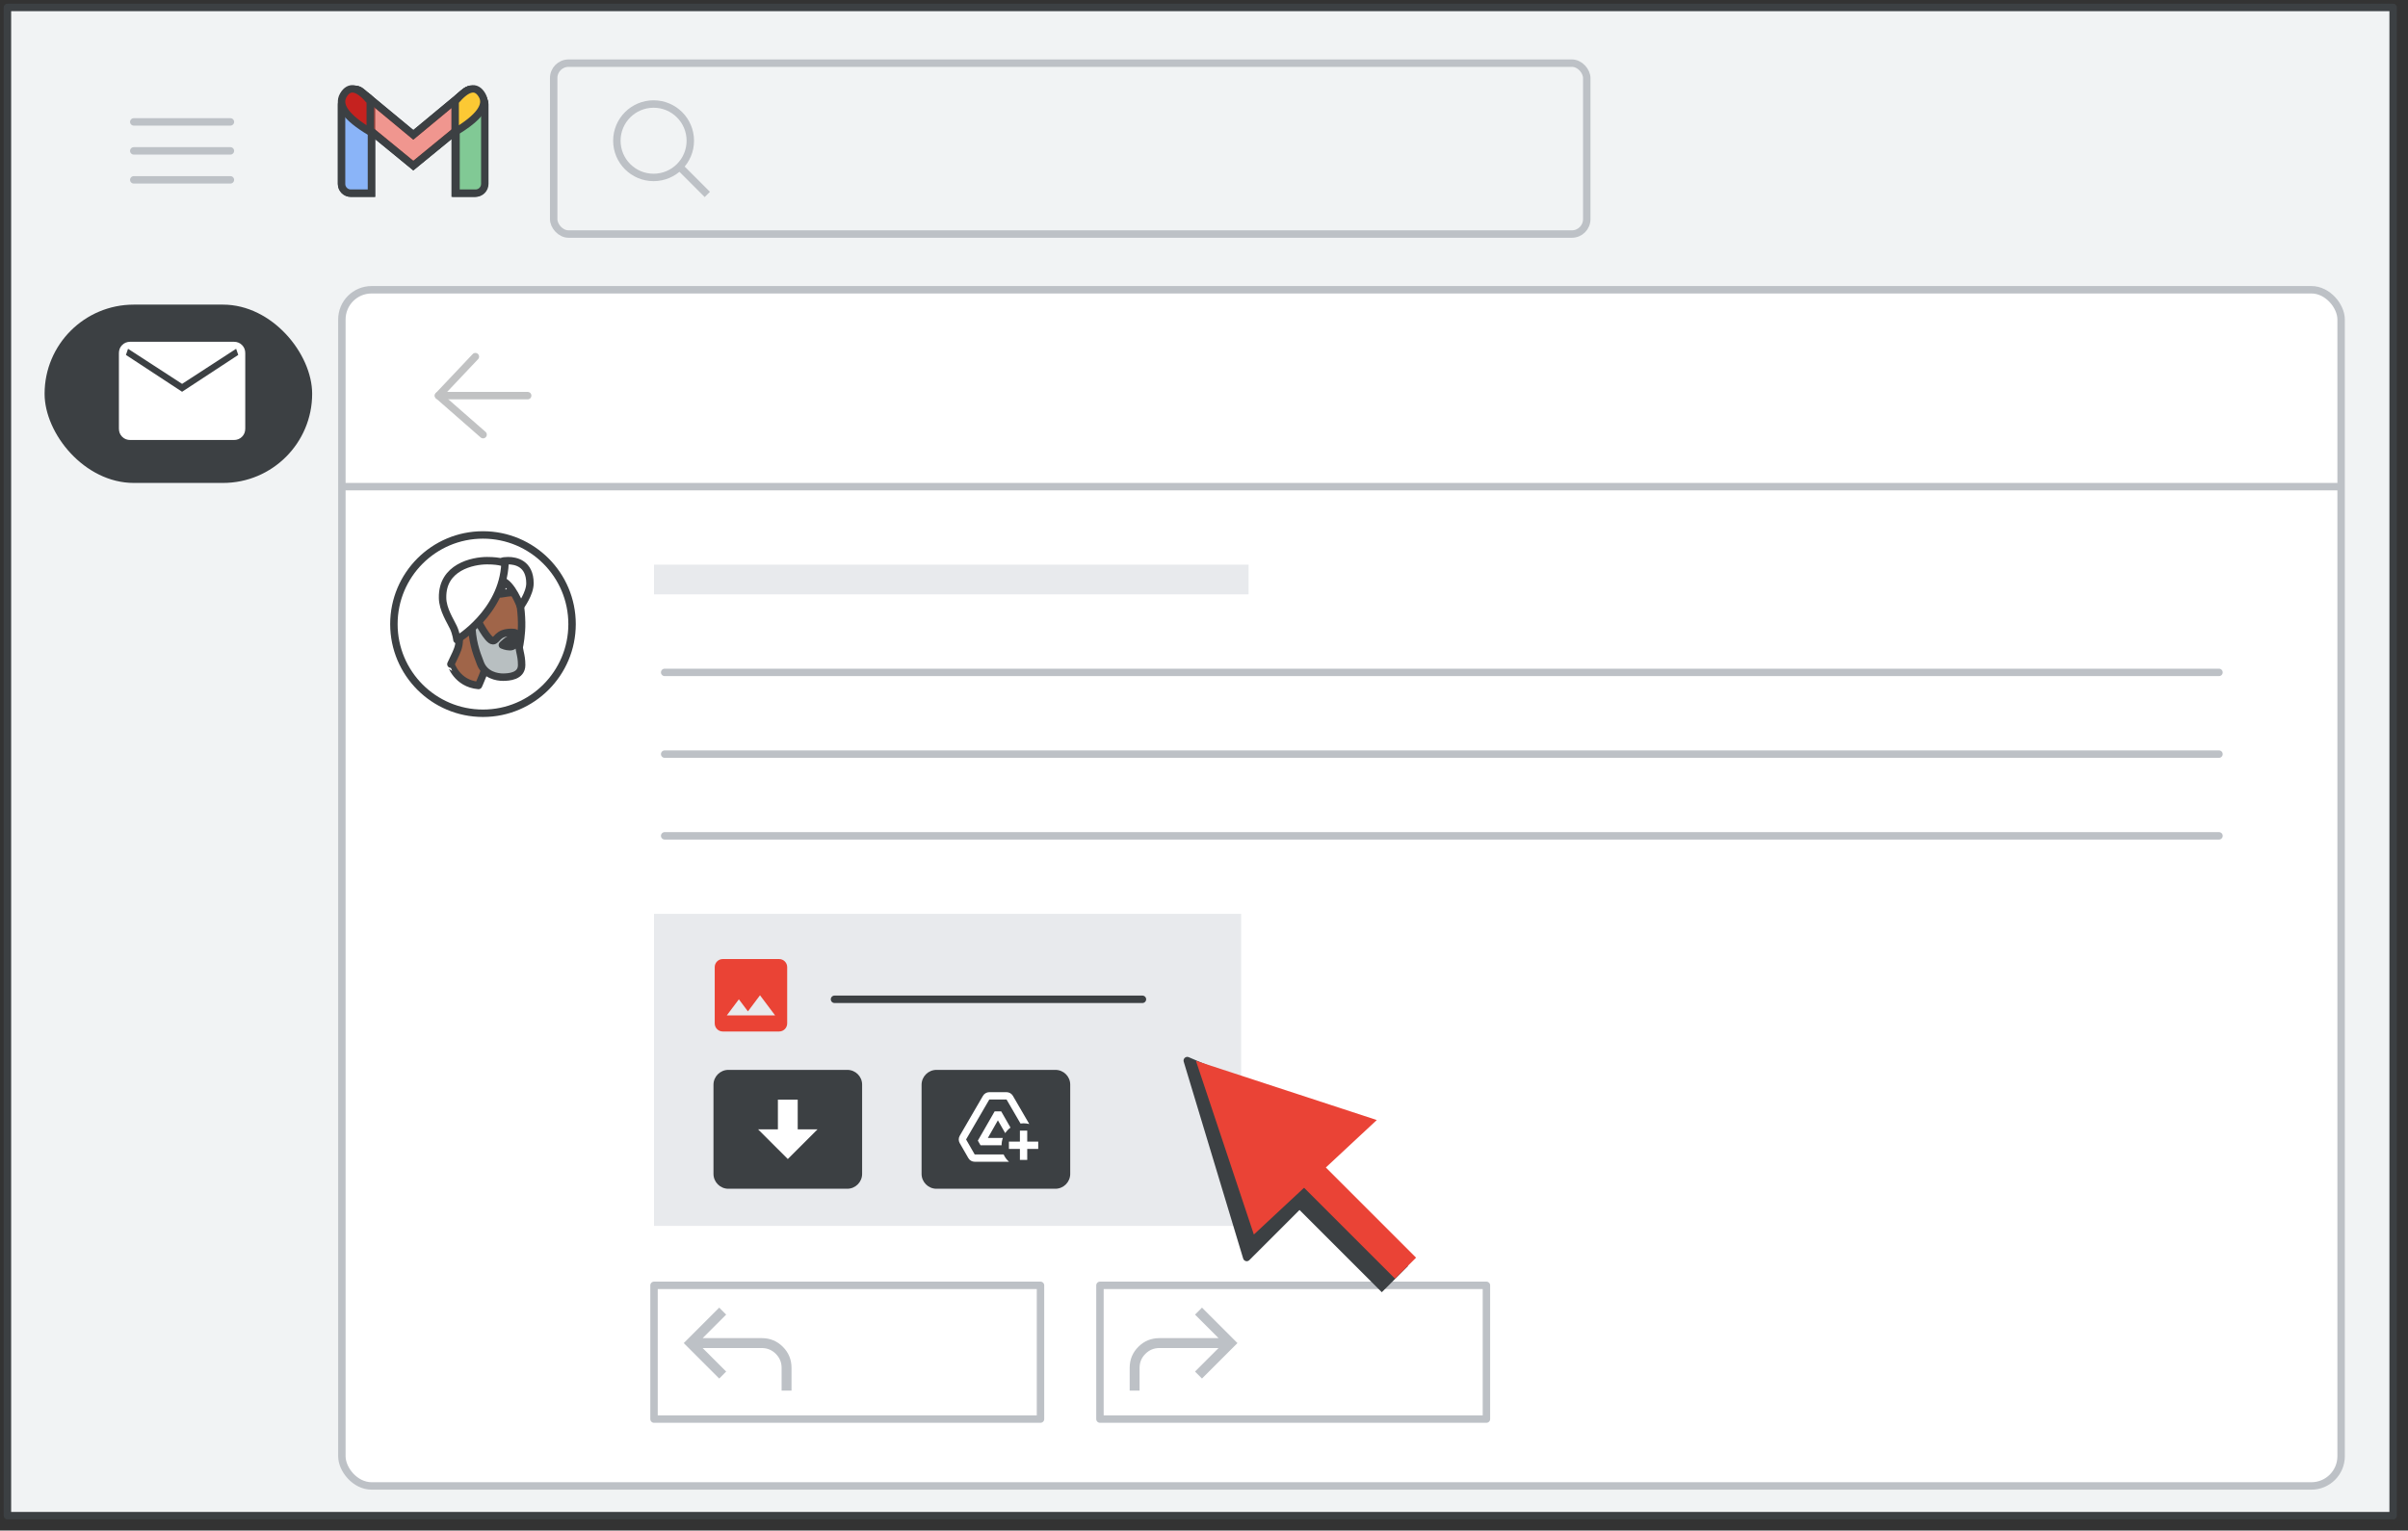 <?xml version="1.0" encoding="UTF-8"?>
<svg width="324px" height="206px" viewBox="0 0 324 206" version="1.1" xmlns="http://www.w3.org/2000/svg" xmlns:xlink="http://www.w3.org/1999/xlink" jetway-hooks="{}">
    <rect x="0" y="0" width="324" height="206" fill="#333333" stroke="none"/>
    <title>gmail-save-print-attachments</title>
    <g jetway-hook-id="78E4499E-3B25-4385-BB59-5F258F6F6B4C" id="gmail-save-print-attachments" stroke="none" stroke-width="1" fill="none" fill-rule="evenodd">
        <g jetway-hook-id="354F3B23-FEE8-474E-BA4A-62866B2B59A4" id="Gmail/frame-top-nav" transform="translate(1, 1)">
            <g jetway-hook-id="3CC6D026-0CFB-41F4-9A9F-4B8A0F07C53C" id="Frames/desktop-light">
                <rect jetway-hook-id="6DC55D34-0BE1-44C9-B2F8-7E890BF4888B" id="border-copy" stroke="#3C4043" fill="#F1F3F4" stroke-linejoin="round" x="0" y="0" width="321" height="203"></rect>
                <g jetway-hook-id="FC5C30BE-6043-4690-BD3D-F9CF3992D822" id="Group-6" transform="translate(17, 7)">
                    <g jetway-hook-id="6C01B279-36E7-4E03-9A7D-EE625BA39A89" id="Group" transform="translate(27, 3)">
                        <g jetway-hook-id="18A8105C-D6DC-48E2-956A-A0A5FAA87D4C" id="Logos/gmail">
                            <g jetway-hook-id="F6762DDA-5E00-4AE4-9776-B74E4237FA32" id="Group-6" transform="translate(0.957, 0.957)">
                                <g jetway-hook-id="96055324-DC85-4EBB-96AC-DDA3EFF7416A" id="Group-5" fill="#FFFFFF">
                                    <g jetway-hook-id="D6852200-C99E-4F04-BD39-AE725071DBBF" id="Group">
                                        <path d="M1.244,0.858 L2.779,0.858 C3.466,0.858 4.023,1.415 4.023,2.102 L4.023,14.043 L4.023,14.043 L1.244,14.043 C0.557,14.043 9.99219893e-16,13.486 0,12.799 L0,2.102 C-8.41179808e-17,1.415 0.557,0.858 1.244,0.858 Z" jetway-hook-id="2E19C7A1-6539-46CB-92B6-931EC620389E" id="Rectangle" stroke="#3C4043"></path>
                                        <path d="M16.531,0.858 L17.905,0.858 C18.592,0.858 19.149,1.415 19.149,2.102 L19.149,12.799 C19.149,13.486 18.592,14.043 17.905,14.043 L15.287,14.043 L15.287,14.043 L15.287,2.102 C15.287,1.415 15.844,0.858 16.531,0.858 Z" jetway-hook-id="4C9B5B87-E693-46D8-A9F9-2B1383CADD6B" id="Rectangle" stroke="#3C4043"></path>
                                        <path d="M16.71,0.344 C17.249,-0.082 18.031,0.009 18.457,0.548 L18.457,0.548 L18.935,1.152 C19.355,1.684 19.272,2.455 18.747,2.885 L18.747,2.885 L9.655,10.335 L0.563,2.885 C0.038,2.455 -0.046,1.684 0.375,1.152 L0.853,0.548 C1.279,0.009 2.061,-0.082 2.6,0.344 L2.622,0.362 L2.622,0.362 L9.655,6.193 L16.687,0.362 C16.691,0.359 16.695,0.356 16.699,0.353 Z" jetway-hook-id="C196FBB4-0E3C-4B86-B01B-FD4E6E0D5909" id="Combined-Shape" stroke="#3C4043" fill-opacity="0.54"></path>
                                        <path d="M15.287,5.802 L15.287,1.682 C16.896,-0.24 18.103,-0.515 18.908,0.858 C19.712,2.232 18.505,3.88 15.287,5.802 Z" jetway-hook-id="E93E2551-B648-4BDE-AF28-585504E31328" id="Path-4"></path>
                                        <path d="M0,5.802 L0,1.682 C1.609,-0.24 2.816,-0.515 3.621,0.858 C4.425,2.232 3.218,3.88 0,5.802 Z" jetway-hook-id="77BF27F7-8330-45FD-BFD9-FBDF05C4FFF5" id="Path-4" transform="translate(1.931, 2.901) scale(-1, 1) translate(-1.931, -2.901) "></path>
                                    </g>
                                </g>
                                <g jetway-hook-id="4150F26B-5E36-4B3A-9CC2-B5CB2C09A285" id="Group" stroke="#3C4043">
                                    <path d="M1.244,0.858 L2.779,0.858 C3.466,0.858 4.023,1.415 4.023,2.102 L4.023,14.043 L4.023,14.043 L1.244,14.043 C0.557,14.043 -1.37926624e-16,13.486 0,12.799 L0,2.102 C-8.41179808e-17,1.415 0.557,0.858 1.244,0.858 Z" jetway-hook-id="4E14E3D8-7D4A-43DB-B5AE-E6B4233C875B" id="Rectangle" fill="#8AB4F8"></path>
                                    <path d="M16.646,0.858 L18.03,0.858 C18.717,0.858 19.274,1.415 19.274,2.102 L19.274,12.799 C19.274,13.486 18.717,14.043 18.03,14.043 L15.402,14.043 L15.402,14.043 L15.402,2.102 C15.402,1.415 15.959,0.858 16.646,0.858 Z" jetway-hook-id="DF458F66-AAFF-4D70-8604-22CCC7E15AD2" id="Rectangle" fill="#81C995"></path>
                                    <path d="M16.71,0.344 C17.249,-0.082 18.031,0.009 18.457,0.548 L18.457,0.548 L18.935,1.152 C19.355,1.684 19.272,2.455 18.747,2.885 L18.747,2.885 L9.655,10.335 L0.563,2.885 C0.038,2.455 -0.046,1.684 0.375,1.152 L0.853,0.548 C1.279,0.009 2.061,-0.082 2.6,0.344 C2.607,0.35 2.615,0.356 2.622,0.362 L9.654,6.193 L16.687,0.362 L16.687,0.362 Z" jetway-hook-id="53D65071-0E0E-4F51-9DD5-C10A3462A161" id="Combined-Shape" fill-opacity="0.54" fill="#EA4335"></path>
                                    <path d="M15.287,5.802 L15.287,1.682 C16.896,-0.24 18.103,-0.515 18.908,0.858 C19.712,2.232 18.505,3.88 15.287,5.802 Z" jetway-hook-id="E908EAF2-A691-4407-A11A-4FD4B4404B15" id="Path-4" fill="#FCC934"></path>
                                    <path d="M0,5.802 L0,1.682 C1.609,-0.24 2.816,-0.515 3.621,0.858 C4.425,2.232 3.218,3.88 0,5.802 Z" jetway-hook-id="336FD09D-E280-4551-ABD4-EBD9DF644411" id="Path-4" fill="#C5221F" transform="translate(1.931, 2.901) scale(-1, 1) translate(-1.931, -2.901) "></path>
                                </g>
                            </g>
                        </g>
                    </g>
                    <g jetway-hook-id="35E97104-3D72-4A7B-9C8C-93F584E76268" id="Group" transform="translate(0, 8)" stroke="#BDC1C6" stroke-linecap="round" stroke-linejoin="round">
                        <g jetway-hook-id="3363A823-2AF9-4086-91A9-21EDAC22FB39" id="UI/menu-dark-grey">
                            <line x1="1.40946282e-16" y1="0.406" x2="13" y2="0.406" jetway-hook-id="21EF03B8-3D74-42B0-9BBA-695503352075" id="Line"></line>
                            <line x1="1.40946282e-16" y1="4.306" x2="13" y2="4.306" jetway-hook-id="FE941647-7963-4118-856B-42C48869E999" id="Line"></line>
                            <line x1="1.40946282e-16" y1="8.206" x2="13" y2="8.206" jetway-hook-id="670638BC-959F-4079-B450-5B04E9BB7A49" id="Line"></line>
                        </g>
                    </g>
                    <g jetway-hook-id="EE3BF3A0-6468-432B-9662-BC57A92B0FAA" id="Group-4" transform="translate(56, 0)" stroke="#BDC1C6">
                        <rect jetway-hook-id="C9F68A11-F159-413B-A59D-9AFF33306826" id="Rectangle" x="0.5" y="0.5" width="139" height="23" rx="2"></rect>
                        <g jetway-hook-id="3A2BA52A-3307-4DFF-A9BC-0AC9F75B9602" id="Group" transform="translate(9, 6)">
                            <circle jetway-hook-id="B4516B67-18F7-4542-BEA0-12C17954D475" id="Oval" cx="4.941" cy="4.941" r="4.941"></circle>
                            <line x1="8.824" y1="8.824" x2="11.818" y2="11.818" jetway-hook-id="C12FC1B1-99BC-4413-991D-800C45D03B38" id="Line-6" stroke-linecap="square"></line>
                        </g>
                    </g>
                </g>
            </g>
            <g jetway-hook-id="A413BDAA-6A5A-4C5D-8D48-E2211C22427E" id="Group-5" transform="translate(45, 38)" fill="#FFFFFF" stroke="#BDC1C6">
                <rect jetway-hook-id="903340C8-2248-41AE-ADD3-65D6DD0E6279" id="Rectangle" x="0" y="0" width="269" height="161" rx="4"></rect>
            </g>
            <g jetway-hook-id="D0BC1414-EE07-4BB7-A5AC-0CB99D5C0943" id="mail_BASELINE_P900_24dp-(2)" transform="translate(14, 45)" fill="#BDC1C6" fill-rule="nonzero">
                <path d="M1.625,14 C1.158,14 0.771,13.846 0.463,13.537 C0.154,13.229 0,12.842 0,12.375 L0,1.625 C0,1.158 0.154,0.771 0.463,0.463 C0.771,0.154 1.158,0 1.625,0 L16.375,0 C16.842,0 17.229,0.154 17.538,0.463 C17.846,0.771 18,1.158 18,1.625 L18,12.375 C18,12.842 17.846,13.229 17.538,13.537 C17.229,13.846 16.842,14 16.375,14 L1.625,14 Z M9,7.125 L1,1.875 L1,12.375 C1,12.558 1.058,12.708 1.175,12.825 C1.292,12.942 1.442,13 1.625,13 L16.375,13 C16.558,13 16.708,12.942 16.825,12.825 C16.942,12.708 17,12.558 17,12.375 L17,1.875 L9,7.125 Z M9,6 L16.7,1 L1.3,1 L9,6 Z M1,1.875 L1,1 L1,1.875 L1,12.375 C1,12.558 1.058,12.708 1.175,12.825 C1.292,12.942 1.442,13 1.625,13 L1,13 C1,13 1,12.942 1,12.825 C1,12.708 1,12.558 1,12.375 L1,1.875 Z" jetway-hook-id="9B20833E-4FAE-4294-B5D8-D7DAAEB0A52E" id="Shape"></path>
            </g>
        </g>
        <g jetway-hook-id="C8349EF5-F4AB-4183-99E7-A84005EEEB02" id="Group-3" transform="translate(6, 41)">
            <rect jetway-hook-id="EE1A85EE-8994-4C5D-9F00-7CBB003307F4" id="Rectangle" fill="#3C4043" x="0" y="0" width="36" height="24" rx="12"></rect>
            <g jetway-hook-id="516C4F77-CFC6-428A-9869-A95073BF8AB1" id="mail_BASELINE_P900_24dp-(3)" transform="translate(10, 5)" fill="#FFFFFF" fill-rule="nonzero">
                <path d="M1.535,13.222 C1.094,13.222 0.728,13.077 0.437,12.785 C0.146,12.494 0,12.128 0,11.688 L0,1.535 C0,1.094 0.146,0.728 0.437,0.437 C0.728,0.146 1.094,0 1.535,0 L15.465,0 C15.906,0 16.272,0.146 16.563,0.437 C16.854,0.728 17,1.094 17,1.535 L17,11.688 C17,12.128 16.854,12.494 16.563,12.785 C16.272,13.077 15.906,13.222 15.465,13.222 L1.535,13.222 Z M8.5,6.729 L0.944,1.771 L0.944,11.688 C0.944,11.861 1,12.002 1.11,12.113 C1.22,12.223 1.362,12.278 1.535,12.278 L15.465,12.278 C15.638,12.278 15.78,12.223 15.89,12.113 C16,12.002 16.056,11.861 16.056,11.688 L16.056,1.771 L8.5,6.729 Z M8.5,5.667 L15.772,0.944 L1.228,0.944 L8.5,5.667 Z M16.056,1.771 L15.772,0.944 L1.228,0.944 L0.944,1.771 L0.944,11.688 C0.944,11.861 1,12.002 1.11,12.113 C1.22,12.223 1.362,12.278 1.535,12.278 L15.465,12.278 C15.638,12.278 15.78,12.223 15.89,12.113 C16,12.002 16.056,11.861 16.056,11.688 L16.056,1.771 Z" jetway-hook-id="FE1DDCAF-9550-4E64-AD14-212180B2E7C3" id="Shape"></path>
            </g>
        </g>
        <g jetway-hook-id="97BF36DC-E877-41C5-9251-91171C06A116" id="UI/button-white" transform="translate(88, 173)" fill="#FFFFFF" fill-rule="nonzero" stroke="#BDC1C6" stroke-linejoin="round">
            <rect jetway-hook-id="4E0231EB-11C7-4FDA-8411-5B966D735552" id="Rectangle" x="0" y="0" width="52" height="18"></rect>
        </g>
        <g jetway-hook-id="AAFE7103-27C8-45C0-B0AC-B8549C9B202D" id="reply_BASELINE_P900_20dp" transform="translate(92, 176)" fill="#BDC1C6" fill-rule="nonzero">
            <path d="M13.167,11.167 L13.167,8.104 C13.167,7.368 12.906,6.74 12.385,6.219 C11.864,5.698 11.236,5.438 10.5,5.438 L2.542,5.438 L5.708,8.604 L4.771,9.542 L0,4.771 L4.771,0 L5.708,0.938 L2.542,4.104 L10.5,4.104 C11.611,4.104 12.556,4.493 13.333,5.271 C14.111,6.049 14.5,6.993 14.5,8.104 L14.5,11.167 L13.167,11.167 Z" jetway-hook-id="105122AF-7FDC-4D96-BC1B-BD6FE01FB15D" id="Path"></path>
        </g>
        <g jetway-hook-id="0D509450-2109-489A-9D5C-840C4BF88338" id="UI/button-white" transform="translate(148, 173)" fill="#FFFFFF" fill-rule="nonzero" stroke="#BDC1C6" stroke-linejoin="round">
            <rect jetway-hook-id="5A4B0C7E-9FE7-430D-9372-2C7212A80F3A" id="Rectangle" x="0" y="0" width="52" height="18"></rect>
        </g>
        <g jetway-hook-id="04689AB0-664D-44C5-B3F8-05091514515F" id="reply_BASELINE_P900_20dp" transform="translate(159.25, 181.583) scale(-1, 1) translate(-159.25, -181.583) translate(152, 176)" fill="#BDC1C6" fill-rule="nonzero">
            <path d="M13.167,11.167 L13.167,8.104 C13.167,7.368 12.906,6.74 12.385,6.219 C11.864,5.698 11.236,5.438 10.5,5.438 L2.542,5.438 L5.708,8.604 L4.771,9.542 L0,4.771 L4.771,0 L5.708,0.938 L2.542,4.104 L10.5,4.104 C11.611,4.104 12.556,4.493 13.333,5.271 C14.111,6.049 14.5,6.993 14.5,8.104 L14.5,11.167 L13.167,11.167 Z" jetway-hook-id="E44E4AE4-B518-4BB5-9B1C-75C05B10EC56" id="Path"></path>
        </g>
        <line x1="46.5" y1="65.5" x2="314.5" y2="65.5" jetway-hook-id="4E3B8DFF-823B-44D6-89AA-16525E95E79B" id="Line" stroke="#BDC1C6" stroke-linecap="square"></line>
        <g jetway-hook-id="4B40D0A5-75BC-4B10-ABB1-69252DAF5CF1" id="Group" transform="translate(88, 90)" stroke="#BDC1C6" stroke-linecap="round" stroke-linejoin="round">
            <g jetway-hook-id="7211BAF6-803C-4769-A73A-DC0E0C73EA51" id="UI/line-dark-grey">
                <line x1="1.432" y1="0.5" x2="210.568" y2="0.5" jetway-hook-id="98DA8B2F-C7F4-4DFE-91CC-19815D2DA589" id="Line-5"></line>
            </g>
        </g>
        <g jetway-hook-id="554025EC-6C95-452B-AE24-2662175BF430" id="Group" transform="translate(88, 101)" stroke="#BDC1C6" stroke-linecap="round" stroke-linejoin="round">
            <g jetway-hook-id="7211BAF6-803C-4769-A73A-DC0E0C73EA51" id="UI/line-dark-grey">
                <line x1="1.432" y1="0.5" x2="210.568" y2="0.5" jetway-hook-id="98DA8B2F-C7F4-4DFE-91CC-19815D2DA589" id="Line-5"></line>
            </g>
        </g>
        <g jetway-hook-id="F7905B48-1D3C-4E8B-BB49-FF31FF54129F" id="Group" transform="translate(88, 112)" stroke="#BDC1C6" stroke-linecap="round" stroke-linejoin="round">
            <g jetway-hook-id="7211BAF6-803C-4769-A73A-DC0E0C73EA51" id="UI/line-dark-grey">
                <line x1="1.432" y1="0.5" x2="210.568" y2="0.5" jetway-hook-id="98DA8B2F-C7F4-4DFE-91CC-19815D2DA589" id="Line-5"></line>
            </g>
        </g>
        <g jetway-hook-id="64C734CC-D599-43DC-9EF8-444B7BDCFA61" id="Group" transform="translate(59, 48)" opacity="0.32" stroke="#3C4043" stroke-linecap="round">
            <g jetway-hook-id="92C22164-39D0-4BEB-A8F0-DE21714AADB2" id="Icons/arrow-back-sm">
                <polyline jetway-hook-id="267A29BF-F3D6-4297-811B-E4786127DB7B" id="Path-12" stroke-linejoin="round" points="4.962 0 0 5.25 6 10.5"></polyline>
                <line x1="0" y1="5.25" x2="12" y2="5.25" jetway-hook-id="38E5CECB-AB77-4065-AD5F-9515F2495B8B" id="Path-13"></line>
            </g>
        </g>
        <g jetway-hook-id="D614A41F-A474-4013-AD1A-EBBFBAC781EA" id="Group" transform="translate(88, 76)" fill="#E8EAED">
            <g jetway-hook-id="1F3F0F70-C8EC-41B6-A563-90EE39ECA950" id="UI/header-dark-grey">
                <rect jetway-hook-id="A283AEFF-20F1-4934-9ED1-A668C1F77986" id="Rectangle" x="0" y="0" width="80" height="4"></rect>
            </g>
        </g>
        <rect jetway-hook-id="BE8AD516-E699-4541-AC5A-191F135023A5" id="Rectangle" fill="#E8EAED" x="88" y="123" width="79" height="42"></rect>
        <g jetway-hook-id="EB5581EA-6D2B-4B04-ADC3-4F69D8F2067A" id="Group" transform="translate(112, 134)" stroke="#3C4043" stroke-linecap="round" stroke-linejoin="round">
            <g jetway-hook-id="CD0AD20F-68AA-4767-A5CD-EDD09B0D5862" id="UI/line-light-grey">
                <line x1="0.284" y1="0.5" x2="41.716" y2="0.5" jetway-hook-id="9402B3A1-65AE-430F-8F68-D1A957BF5D19" id="Line-5"></line>
            </g>
        </g>
        <g jetway-hook-id="209E2FD5-C4F4-47B6-95CF-3CDC77719E23" id="campaign_app_gm_grey_24dp" transform="translate(94, 140)">
            <rect jetway-hook-id="0E3CD076-1BE1-4692-914D-8A76A2450454" id="Rectangle" x="0" y="0" width="24" height="24"></rect>
            <g jetway-hook-id="BDD95E23-7E3C-44FE-8059-091EDF2C734C" id="Group" transform="translate(2, 4)" fill-rule="nonzero">
                <path d="M18.01,0 L2,0 C0.9,0 0,0.9 0,2 L0,14 C0,15.1 0.9,16 2,16 L18,16 C19.1,16 20,15.1 20,14 L20,1.98 C20,0.89 19.11,0 18.01,0 Z" jetway-hook-id="84090FCD-C4A4-4A67-9043-20AABF24F4D6" id="Shape" fill="#3C4043"></path>
                <polygon jetway-hook-id="8B4BE6A0-45CD-45F2-8164-07F8A582F0BE" id="Path" fill="#FFFFFF" points="11.333 4 8.667 4 8.667 8 6 8 10 12 14 8 11.333 8"></polygon>
            </g>
        </g>
        <path d="M142.01,144 L126,144 C124.9,144 124,144.9 124,146 L124,158 C124,159.1 124.9,160 126,160 L142,160 C143.1,160 144,159.1 144,158 L144,145.98 C144,144.89 143.11,144 142.01,144 Z" jetway-hook-id="16A2F77A-E66A-41B0-AA94-36F48ECEA77E" id="Shape" fill="#3C4043" fill-rule="nonzero"></path>
        <path d="M138.216,156.12 L138.216,154.641 L139.695,154.641 L139.695,153.655 L138.216,153.655 L138.216,152.176 L137.23,152.176 L137.23,153.655 L135.751,153.655 L135.751,154.641 L137.23,154.641 L137.23,156.12 L138.216,156.12 Z M135.766,156.366 L131.147,156.366 C130.792,156.366 130.467,156.179 130.294,155.873 L129.131,153.852 C128.953,153.547 128.958,153.172 129.136,152.866 L132.261,147.488 C132.439,147.187 132.764,147 133.114,147 L135.431,147 C135.781,147 136.106,147.187 136.284,147.488 L138.492,151.289 C138.246,151.225 137.989,151.19 137.723,151.19 C137.585,151.19 137.447,151.2 137.309,151.22 L135.431,147.986 L133.114,147.986 L129.988,153.364 L131.147,155.381 L135.036,155.381 C135.209,155.76 135.455,156.095 135.766,156.366 Z M134.933,153.162 C134.824,153.473 134.765,153.803 134.765,154.148 L131.931,154.148 L131.571,153.522 L133.829,149.588 L134.716,149.588 L135.963,151.767 C135.687,151.974 135.446,152.226 135.253,152.511 L134.267,150.791 L132.917,153.162 L134.933,153.162 Z" jetway-hook-id="8E8FADED-8961-4953-A07D-721F3F8C9B47" id="Shape" fill="#FFFFFF" fill-rule="nonzero"></path>
        <g jetway-hook-id="DE30BF4D-341D-461F-8357-5FB82367DAF8" id="image_gm_grey_24dp" transform="translate(94, 128)">
            <rect jetway-hook-id="FCA56F6F-9053-4B3A-8ECA-0803CB406545" id="Rectangle" x="0" y="0" width="13" height="13"></rect>
            <path d="M10.833,1.083 L3.25,1.083 C2.654,1.083 2.167,1.571 2.167,2.167 L2.167,9.75 C2.167,10.346 2.654,10.833 3.25,10.833 L10.833,10.833 C11.429,10.833 11.917,10.346 11.917,9.75 L11.917,2.167 C11.917,1.571 11.429,1.083 10.833,1.083 Z M3.792,8.667 L5.417,6.5 L6.635,8.125 L8.26,5.958 L10.292,8.667 L3.792,8.667 Z" jetway-hook-id="D421AD2A-555B-4BAA-8ECF-DBDE6DD18E01" id="Shape" fill="#EA4335" fill-rule="nonzero"></path>
        </g>
        <g jetway-hook-id="3620FB78-5B6C-432E-9646-E0E62C1EDDF2" id="Group" transform="translate(53, 72)">
            <g jetway-hook-id="0444D074-1549-4810-8CD7-2FC6AB707D69" id="People/profile6">
                <g jetway-hook-id="6E2FE927-C9AB-43F5-A4AC-4A4F22DF767B" id="Group-22-Copy" transform="translate(-0, -0)" fill="#FFFFFF" stroke="#3C4043">
                    <ellipse jetway-hook-id="1842FFB2-B391-4457-BE18-00DF967E07F5" id="Oval" cx="11.986" cy="12" rx="11.986" ry="12"></ellipse>
                </g>
                <g jetway-hook-id="ED006A40-0CDF-4DF1-95C7-9E95FC939E2F" id="Group-25" transform="translate(6.548, 3.463)">
                    <path d="M4.835,16.799 C4.835,16.799 5.806,14.722 6.282,12.724 C6.282,12.724 8.32,13.753 9.768,13.258 C9.768,13.258 10.397,12.348 10.606,9.479 C10.721,8.035 10.53,5.839 10.149,4.494 C9.73,2.971 8.301,1.942 5.958,2.318 C2.777,2.812 1.31,4.632 1.901,7.778 C2.587,11.517 2.225,11.517 1.12,13.93 C1.139,13.93 1.901,16.542 4.835,16.799" jetway-hook-id="1D35F5A4-EF2D-45CC-9B88-00763868E05A" id="Fill-1" fill="#A06549"></path>
                    <path d="M4.835,16.799 C4.835,16.799 5.806,14.722 6.282,12.724 C6.282,12.724 8.32,13.753 9.768,13.258 C9.768,13.258 10.397,12.348 10.606,9.479 C10.721,8.035 10.53,5.839 10.149,4.494 C9.73,2.971 8.301,1.942 5.958,2.318 C2.777,2.812 1.31,4.632 1.901,7.778 C2.587,11.517 2.225,11.517 1.12,13.93 C1.139,13.93 1.901,16.542 4.835,16.799 Z" jetway-hook-id="159B48C3-DCEA-4A02-A2EA-891554D553F9" id="Stroke-3" stroke="#3D4043" stroke-linecap="round" stroke-linejoin="round"></path>
                    <path d="M5.896,13.439 C5.896,13.439 4.662,12.973 4.48,11.199 C4.48,11.199 5.087,12.257 6.16,12.651 C6.16,12.651 6.099,12.848 6.058,13.009 C5.977,13.188 5.896,13.439 5.896,13.439" jetway-hook-id="9C79473F-71D9-423C-B466-75E3C15ED588" id="Fill-5" fill="#3C4043"></path>
                    <path d="M5.896,13.439 C5.896,13.439 4.662,12.973 4.48,11.199 C4.48,11.199 5.087,12.257 6.16,12.651 C6.16,12.651 6.099,12.848 6.058,13.009 C5.977,13.188 5.896,13.439 5.896,13.439 Z" jetway-hook-id="9F2D0A55-1FF7-4525-BCC8-039084B05550" id="Stroke-7" stroke="#3C4043" stroke-linecap="round" stroke-linejoin="round"></path>
                    <path d="M9.636,11.297 C9.636,11.297 9.542,11.584 9.05,11.584 C8.558,11.584 8.047,11.354 8.047,11.354 C8.047,11.354 8.823,10.531 9.315,10.531 C9.807,10.531 9.636,11.297 9.636,11.297 M10.223,10.665 C10.223,9.651 9.712,9.651 9.258,9.651 C7.365,9.651 7.346,10.78 6.779,10.78 C6.06,10.78 4.659,7.929 4.659,7.929 C4.659,7.929 3.883,6.168 3.921,8.445 C3.959,10.723 4.47,12.234 5.094,13.823 C5.719,15.411 7.346,15.679 8.122,15.679 C8.898,15.679 10.639,15.583 10.639,14.052 C10.639,12.541 10.223,12.12 10.223,10.665" jetway-hook-id="E216ED69-930A-4839-A2C4-3058E18257F0" id="Fill-9" fill="#B8BFC1"></path>
                    <path d="M9.636,11.297 C9.636,11.297 9.542,11.584 9.05,11.584 C8.558,11.584 8.047,11.354 8.047,11.354 C8.047,11.354 8.823,10.531 9.315,10.531 C9.807,10.531 9.636,11.297 9.636,11.297 Z M10.223,10.665 C10.223,9.651 9.712,9.651 9.258,9.651 C7.365,9.651 7.346,10.78 6.779,10.78 C6.06,10.78 4.659,7.929 4.659,7.929 C4.659,7.929 3.883,6.168 3.921,8.445 C3.959,10.723 4.47,12.234 5.094,13.823 C5.719,15.411 7.346,15.679 8.122,15.679 C8.898,15.679 10.639,15.583 10.639,14.052 C10.639,12.541 10.223,12.12 10.223,10.665 Z" jetway-hook-id="6EFBDFE4-1D2E-4C4A-9A93-E8600A2F4C9D" id="Stroke-11" stroke="#3D4043" stroke-linecap="round" stroke-linejoin="round"></path>
                    <path d="M7.84,4.48 C7.84,4.48 9.573,4.162 9.988,4.303 C10.403,4.444 9.266,2.24 9.266,2.24 L8.219,2.257 L7.84,4.48 Z" jetway-hook-id="3B9F6524-2BC9-48DA-802B-F0FED9DF3EB9" id="Fill-13" fill="#FFFFFF"></path>
                    <path d="M7.84,4.48 C7.84,4.48 9.573,4.162 9.988,4.303 C10.403,4.444 9.266,2.24 9.266,2.24 L8.219,2.257 L7.84,4.48 Z" jetway-hook-id="4A081A86-3743-4C94-B554-9AC20BF64BBE" id="Stroke-15" stroke="#3D4043" stroke-linecap="round" stroke-linejoin="round"></path>
                    <path d="M8.013,0.183 C8.013,0.183 7.861,0 8.836,0 C9.81,0 11.759,0.356 11.759,3.049 C11.759,4.452 10.482,6.16 10.482,6.16 C10.482,6.16 9.312,2.988 7.883,2.663 C6.453,2.318 8.013,0.183 8.013,0.183" jetway-hook-id="66C24C9F-4765-464E-BE09-8B5947AB4095" id="Fill-17" fill="#FFFFFF"></path>
                    <path d="M8.013,0.183 C8.013,0.183 7.861,0 8.836,0 C9.81,0 11.759,0.356 11.759,3.049 C11.759,4.452 10.482,6.16 10.482,6.16 C10.482,6.16 9.312,2.988 7.883,2.663 C6.453,2.318 8.013,0.183 8.013,0.183 Z" jetway-hook-id="88DF4F32-E559-47DC-B642-C2BAE9D16025" id="Stroke-19" stroke="#3D4043" stroke-linecap="round" stroke-linejoin="round"></path>
                    <path d="M1.932,10.639 C1.932,10.639 8.11,6.967 8.399,0.377 C8.399,0.377 7.917,0 5.986,0 C4.055,0 -0.076,0.866 0.001,4.99 C0.001,6.553 1.082,8.154 1.449,8.963 C1.835,9.773 1.932,10.639 1.932,10.639" jetway-hook-id="03292709-E6E7-4369-B70D-FA7A53D7EBD1" id="Fill-21" fill="#FFFFFF"></path>
                    <path d="M1.932,10.639 C1.932,10.639 8.11,6.967 8.399,0.377 C8.399,0.377 7.917,0 5.986,0 C4.055,0 -0.076,0.866 0.001,4.99 C0.001,6.553 1.082,8.154 1.449,8.963 C1.835,9.773 1.932,10.639 1.932,10.639 Z" jetway-hook-id="60E79534-0353-463E-9319-129E5C3A938C" id="Stroke-23" stroke="#3D4043" stroke-linecap="round" stroke-linejoin="round"></path>
                </g>
            </g>
        </g>
        <g jetway-hook-id="379172B4-60D9-4834-A4CE-136116C823AC" id="Group" transform="translate(150.5, 134)" fill-rule="nonzero">
            <g jetway-hook-id="3516640C-6129-4DB3-82EE-7F3241BF7C14" id="Group-5-2">
                <g jetway-hook-id="0A4CEAB7-A3B2-4DCD-A1FD-52A69E1356DB">
                    <g jetway-hook-id="02F2BA55-AD10-42E0-86F5-C004E9F82B6C" id="Group-5" transform="translate(0, -0)">
                        <g jetway-hook-id="4FF96D67-2B8F-4C32-B600-88E22D7976D7" id="Group" transform="translate(23.337, 23.337) rotate(-45) translate(-23.337, -23.337) translate(10.609, 3.061)">
                            <polygon jetway-hook-id="ECF53872-5145-44E8-82EF-3A16A75D6FF5" id="Triangle" stroke="#3C4043" fill="#3C4043" stroke-linejoin="round" points="13.081 0 21.567 21.213 16.263 16.617 12.728 24.395 -2.27373675e-13 24.395"></polygon>
                            <g jetway-hook-id="FBCA8A47-6F66-4675-8017-9B19896EFD54" id="Group-2" transform="translate(9.546, 21.838)">
                                <polygon jetway-hook-id="F441E4A3-143B-44EF-A2B4-132D9B0659BE" id="Rectangle" fill="#3C4043" points="2.48474713e-11 1.892 4.454 1.799 5 18.714 -1.33582034e-12 18.714"></polygon>
                                <rect jetway-hook-id="0838213C-FD40-48FE-A8A8-231AB0C91EF4" id="Rectangle" fill="#EA4336" x="2.546" y="2.74499164e-13" width="4" height="18.686"></rect>
                            </g>
                            <polygon jetway-hook-id="7E4F73A6-F2D5-4B10-B73F-5038B1716F64" id="Triangle" fill="#EA4336" points="13.883 0.849 25.456 23.688 2.864 22.887"></polygon>
                        </g>
                    </g>
                </g>
            </g>
        </g>
    </g>
</svg>